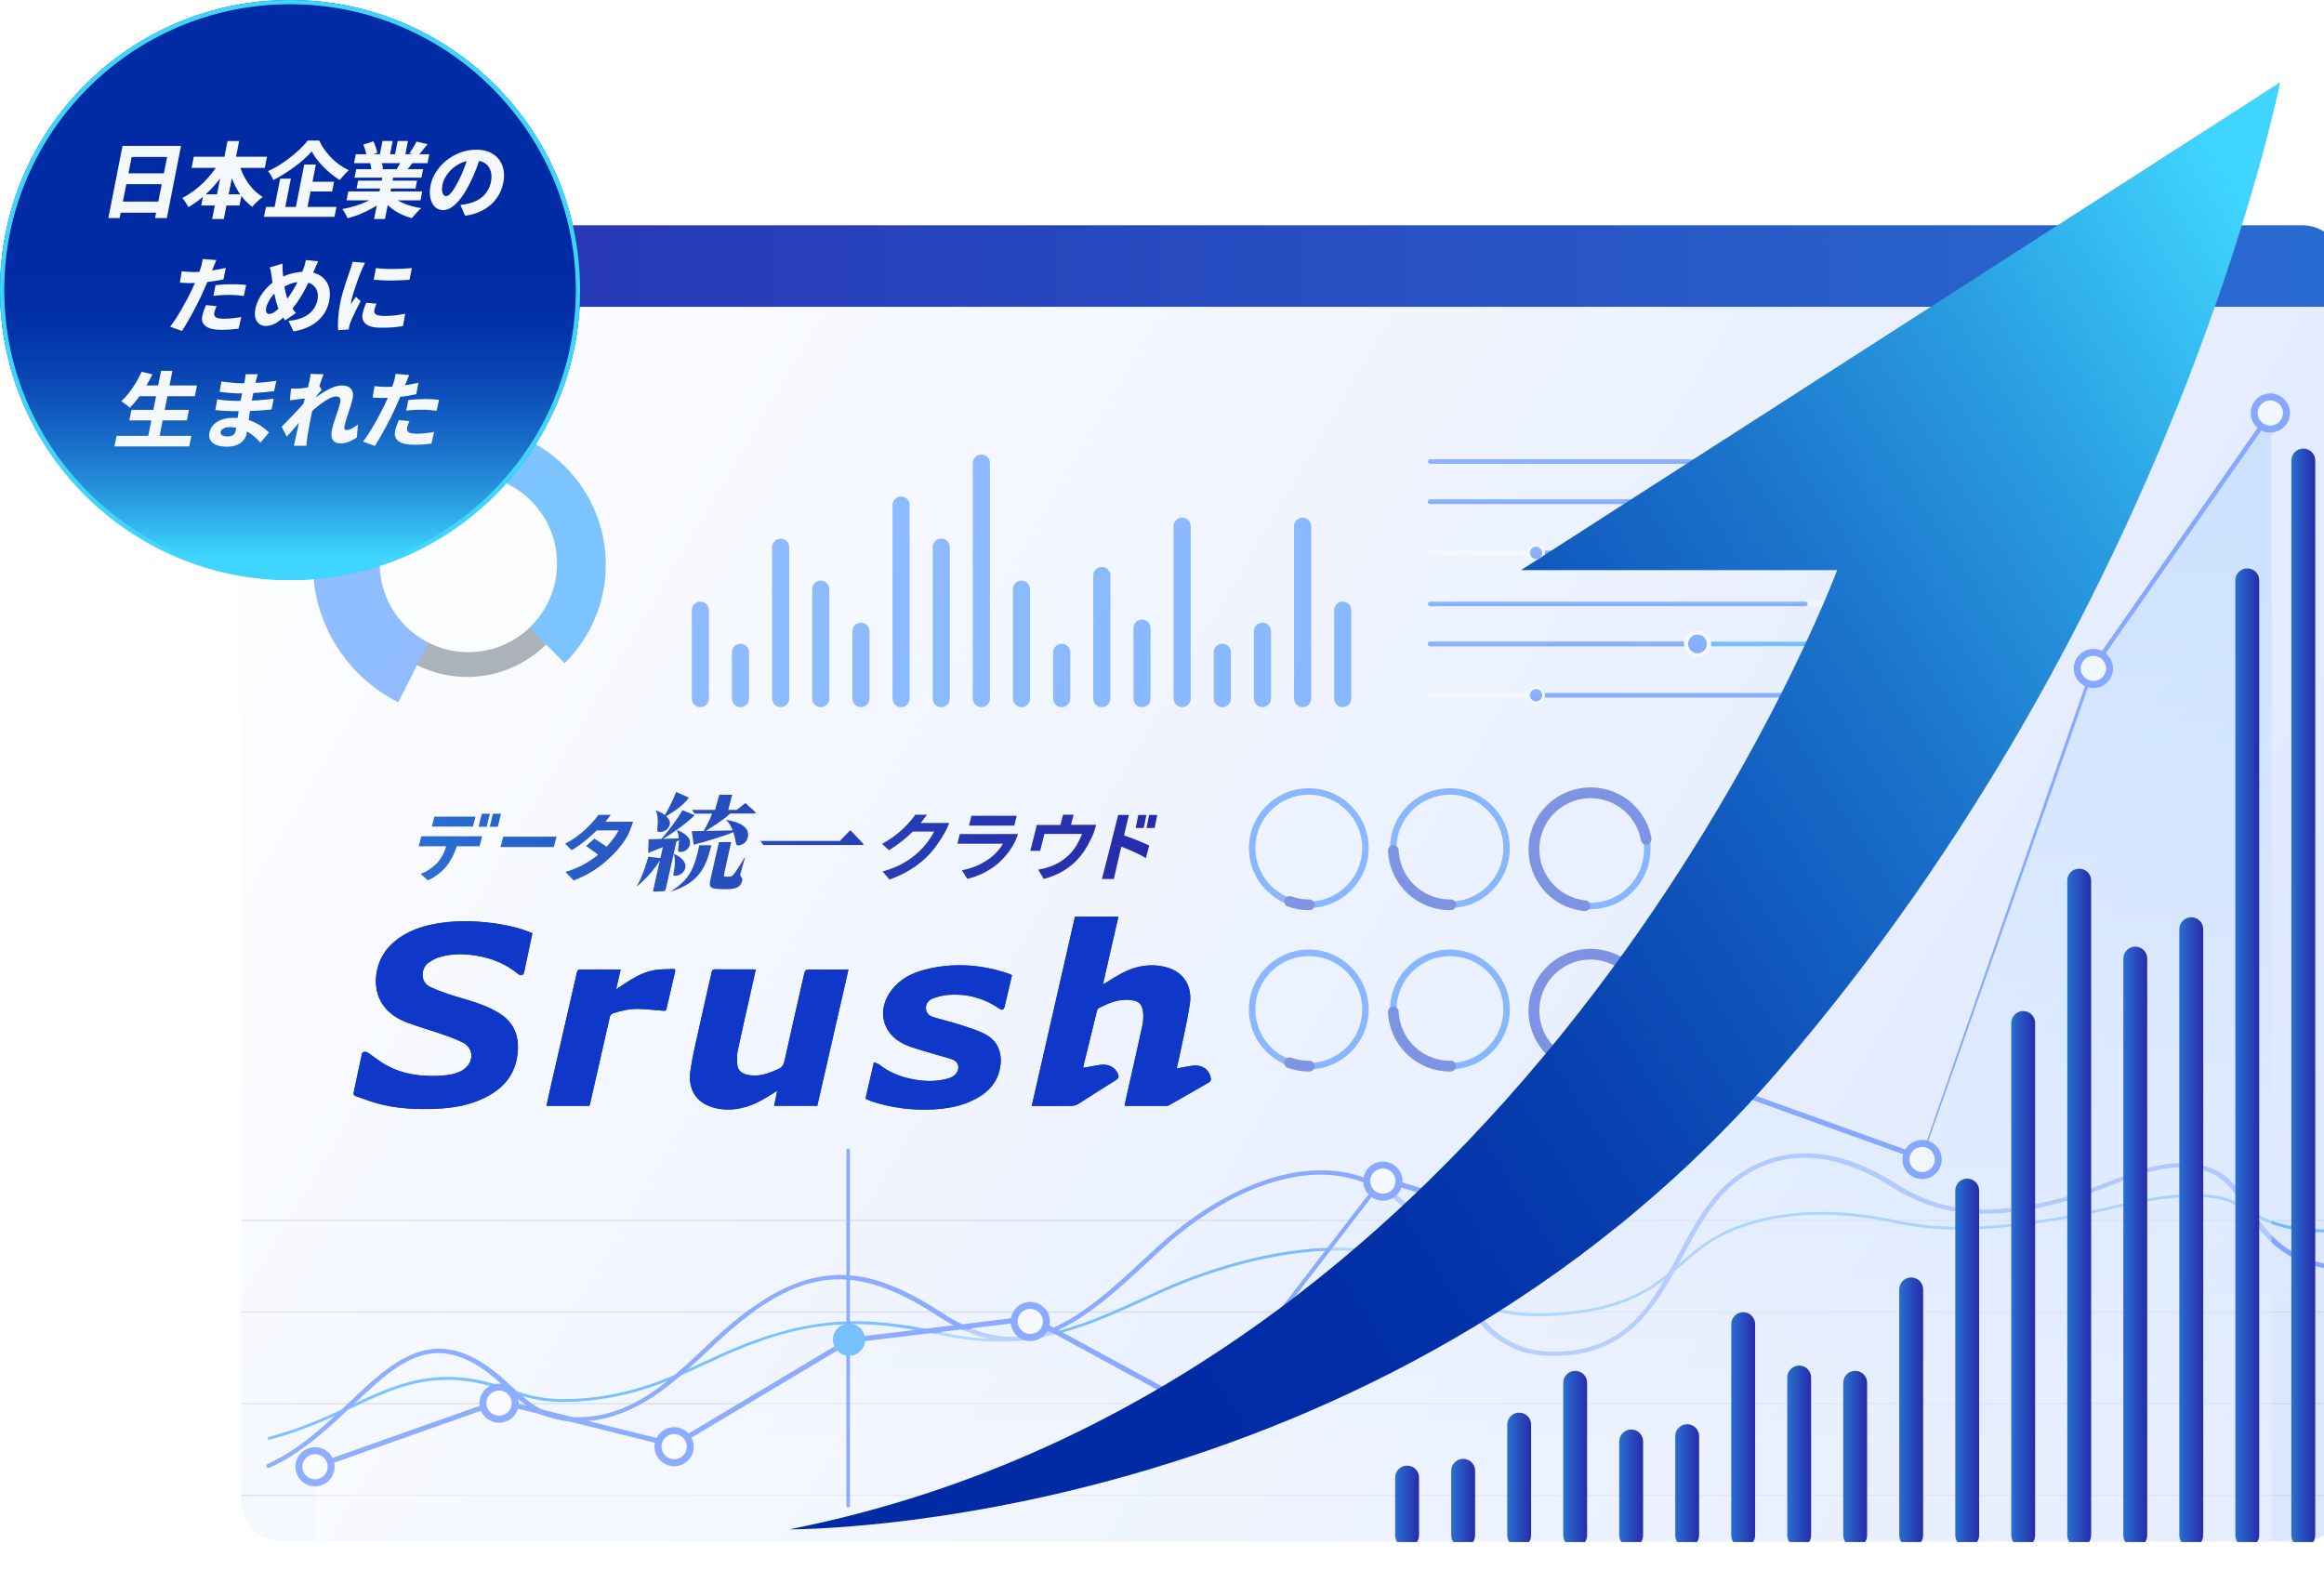 <?xml version="1.0" encoding="UTF-8"?><svg id="_レイヤー_2" xmlns="http://www.w3.org/2000/svg" xmlns:xlink="http://www.w3.org/1999/xlink" viewBox="0 0 317.46 214.43"><defs><style>.cls-1{fill:url(#_新規グラデーションスウォッチ_38-9);}.cls-1,.cls-2,.cls-3,.cls-4,.cls-5,.cls-6,.cls-7,.cls-8,.cls-9,.cls-10,.cls-11,.cls-12,.cls-13,.cls-14,.cls-15,.cls-16,.cls-17,.cls-18,.cls-19,.cls-20,.cls-21,.cls-22,.cls-23,.cls-24,.cls-25,.cls-26,.cls-27,.cls-28,.cls-29,.cls-30,.cls-31,.cls-32,.cls-33,.cls-34,.cls-35,.cls-36,.cls-37,.cls-38,.cls-39,.cls-40,.cls-41,.cls-42,.cls-43,.cls-44,.cls-45{stroke-width:0px;}.cls-2{fill:url(#_新規グラデーションスウォッチ_38-6);}.cls-3{fill:url(#_新規グラデーションスウォッチ_38-5);}.cls-4{fill:url(#_新規グラデーションスウォッチ_38-2);}.cls-5{fill:url(#_新規グラデーションスウォッチ_38-8);}.cls-6{fill:url(#_新規グラデーションスウォッチ_38-7);}.cls-7{fill:url(#_新規グラデーションスウォッチ_38-3);}.cls-8{fill:url(#_新規グラデーションスウォッチ_38-4);}.cls-9{fill:url(#linear-gradient-13);}.cls-9,.cls-46{opacity:.5;}.cls-10{fill:#5e6a75;}.cls-11{fill:#3ed5ff;}.cls-47{clip-path:url(#clippath);}.cls-12{fill:none;}.cls-13{fill:url(#_名称未設定グラデーション_14);}.cls-14{fill:url(#linear-gradient);}.cls-15{fill:#0f37c8;}.cls-16{fill:#2763ff;}.cls-17{fill:url(#linear-gradient-11);}.cls-18{fill:url(#linear-gradient-12);}.cls-19{fill:url(#linear-gradient-10);}.cls-20{fill:#c5ccd5;}.cls-21{fill:url(#_名称未設定グラデーション_2-2);}.cls-48{filter:url(#drop-shadow-1);}.cls-22{fill:#f5f8fa;}.cls-23{fill:#008dff;}.cls-24{fill:url(#_新規グラデーションスウォッチ_38-12);}.cls-25{fill:url(#_新規グラデーションスウォッチ_38-16);}.cls-26{fill:url(#_新規グラデーションスウォッチ_38-17);}.cls-27{fill:url(#_新規グラデーションスウォッチ_38-14);}.cls-28{fill:url(#_新規グラデーションスウォッチ_38-13);}.cls-29{fill:url(#_新規グラデーションスウォッチ_38-10);}.cls-30{fill:url(#_新規グラデーションスウォッチ_38-15);}.cls-31{fill:url(#_新規グラデーションスウォッチ_38-11);}.cls-32{fill:url(#_名称未設定グラデーション_5);}.cls-33{fill:url(#linear-gradient-4);}.cls-34{fill:url(#linear-gradient-2);}.cls-35{fill:url(#linear-gradient-3);}.cls-36{fill:url(#linear-gradient-8);}.cls-37{fill:url(#linear-gradient-9);}.cls-38{fill:url(#linear-gradient-7);}.cls-39{fill:url(#linear-gradient-5);}.cls-40{fill:url(#linear-gradient-6);}.cls-41{fill:url(#_新規グラデーションスウォッチ_36);}.cls-42{fill:url(#_新規グラデーションスウォッチ_38);}.cls-43{fill:#267dff;}.cls-44{fill:#fff;}.cls-45{fill:url(#_名称未設定グラデーション_2);filter:url(#drop-shadow-2);}</style><filter id="drop-shadow-1" filterUnits="userSpaceOnUse"><feOffset dx="4.96" dy="4.96"/><feGaussianBlur result="blur" stdDeviation="2.48"/><feFlood flood-color="#00179e" flood-opacity=".6"/><feComposite in2="blur" operator="in"/><feComposite in="SourceGraphic"/></filter><linearGradient id="_名称未設定グラデーション_5" x1="23.96" y1="33.11" x2="452.64" y2="285.75" gradientUnits="userSpaceOnUse"><stop offset="0" stop-color="#fff"/><stop offset="1" stop-color="#cadaff"/></linearGradient><linearGradient id="linear-gradient" x1="216.03" y1="57.78" x2="216.03" y2="58.42" gradientUnits="userSpaceOnUse"><stop offset="0" stop-color="#267dff"/><stop offset="1" stop-color="#2763ff"/></linearGradient><linearGradient id="linear-gradient-2" x1="208.55" y1="63.26" x2="208.55" y2="63.89" xlink:href="#linear-gradient"/><linearGradient id="linear-gradient-3" x1="226.92" y1="62.41" x2="226.92" y2="64.9" xlink:href="#linear-gradient"/><linearGradient id="linear-gradient-4" x1="223.56" y1="70.26" x2="223.56" y2="70.89" xlink:href="#linear-gradient"/><linearGradient id="linear-gradient-5" x1="204.87" y1="69.81" x2="204.87" y2="71.44" xlink:href="#linear-gradient"/><linearGradient id="linear-gradient-6" x1="242.05" y1="69.81" x2="242.05" y2="71.44" xlink:href="#linear-gradient"/><linearGradient id="linear-gradient-7" y1="77.23" y2="77.86" xlink:href="#linear-gradient"/><linearGradient id="linear-gradient-8" x1="208.55" y1="82.7" x2="208.55" y2="83.33" xlink:href="#linear-gradient"/><linearGradient id="linear-gradient-9" x1="226.92" y1="81.85" x2="226.92" y2="84.34" xlink:href="#linear-gradient"/><linearGradient id="linear-gradient-10" x1="223.56" y1="89.71" x2="223.56" y2="90.34" xlink:href="#linear-gradient"/><linearGradient id="linear-gradient-11" x1="204.87" y1="89.26" x2="204.87" y2="90.89" xlink:href="#linear-gradient"/><linearGradient id="linear-gradient-12" x1="242.05" y1="89.26" x2="242.05" y2="90.89" xlink:href="#linear-gradient"/><linearGradient id="linear-gradient-13" x1="171.68" y1="55.98" x2="171.68" y2="193.22" gradientUnits="userSpaceOnUse"><stop offset="0" stop-color="#82c1ff"/><stop offset=".41" stop-color="#b3d9ff"/><stop offset="1" stop-color="#fff"/></linearGradient><clipPath id="clippath"><rect class="cls-12" x="139.4" y="28.85" width="175.68" height="176.85"/></clipPath><linearGradient id="_新規グラデーションスウォッチ_38" x1="185.63" y1="200.84" x2="188.88" y2="200.84" gradientUnits="userSpaceOnUse"><stop offset="0" stop-color="#296fd0"/><stop offset="1" stop-color="#262caa"/></linearGradient><linearGradient id="_新規グラデーションスウォッチ_38-2" x1="193.28" y1="200.37" x2="196.53" y2="200.37" xlink:href="#_新規グラデーションスウォッチ_38"/><linearGradient id="_新規グラデーションスウォッチ_38-3" x1="200.93" y1="197.22" x2="204.19" y2="197.22" xlink:href="#_新規グラデーションスウォッチ_38"/><linearGradient id="_新規グラデーションスウォッチ_38-4" x1="208.58" y1="194.37" x2="211.84" y2="194.37" xlink:href="#_新規グラデーションスウォッチ_38"/><linearGradient id="_新規グラデーションスウォッチ_38-5" x1="216.23" y1="198.37" x2="219.49" y2="198.37" xlink:href="#_新規グラデーションスウォッチ_38"/><linearGradient id="_新規グラデーションスウォッチ_38-6" x1="223.88" y1="198.01" x2="227.14" y2="198.01" xlink:href="#_新規グラデーションスウォッチ_38"/><linearGradient id="_新規グラデーションスウォッチ_38-7" x1="231.53" y1="190.36" x2="234.79" y2="190.36" xlink:href="#_新規グラデーションスウォッチ_38"/><linearGradient id="_新規グラデーションスウォッチ_38-8" x1="239.18" y1="194.01" x2="242.44" y2="194.01" xlink:href="#_新規グラデーションスウォッチ_38"/><linearGradient id="_新規グラデーションスウォッチ_38-9" x1="246.83" y1="194.37" x2="250.09" y2="194.37" xlink:href="#_新規グラデーションスウォッチ_38"/><linearGradient id="_新規グラデーションスウォッチ_38-10" x1="254.48" y1="187.99" x2="257.74" y2="187.99" xlink:href="#_新規グラデーションスウォッチ_38"/><linearGradient id="_新規グラデーションスウォッチ_38-11" x1="262.13" y1="181.24" x2="265.39" y2="181.24" xlink:href="#_新規グラデーションスウォッチ_38"/><linearGradient id="_新規グラデーションスウォッチ_38-12" x1="269.78" y1="169.79" x2="273.04" y2="169.79" xlink:href="#_新規グラデーションスウォッチ_38"/><linearGradient id="_新規グラデーションスウォッチ_38-13" x1="277.44" y1="160.07" x2="280.69" y2="160.07" xlink:href="#_新規グラデーションスウォッチ_38"/><linearGradient id="_新規グラデーションスウォッチ_38-14" x1="285.09" y1="165.39" x2="288.34" y2="165.39" xlink:href="#_新規グラデーションスウォッチ_38"/><linearGradient id="_新規グラデーションスウォッチ_38-15" x1="292.74" y1="163.39" x2="296" y2="163.39" xlink:href="#_新規グラデーションスウォッチ_38"/><linearGradient id="_新規グラデーションスウォッチ_38-16" x1="300.39" y1="139.55" x2="303.65" y2="139.55" xlink:href="#_新規グラデーションスウォッチ_38"/><linearGradient id="_新規グラデーションスウォッチ_38-17" x1="308.04" y1="131.37" x2="311.3" y2="131.37" xlink:href="#_新規グラデーションスウォッチ_38"/><linearGradient id="_名称未設定グラデーション_14" x1="52.24" y1="110.04" x2="153.12" y2="110.04" gradientUnits="userSpaceOnUse"><stop offset="0" stop-color="#296fd1"/><stop offset=".37" stop-color="#2750bf"/><stop offset=".77" stop-color="#2635b0"/><stop offset="1" stop-color="#262cab"/></linearGradient><linearGradient id="_新規グラデーションスウォッチ_36" x1="333.12" y1="31.38" x2="12.17" y2="31.38" gradientUnits="userSpaceOnUse"><stop offset="0" stop-color="#296fd4"/><stop offset="1" stop-color="#262cae"/></linearGradient><linearGradient id="_名称未設定グラデーション_2" x1="378.88" y1="12.32" x2="69.9" y2="210.46" gradientUnits="userSpaceOnUse"><stop offset=".19" stop-color="#3fd5ff"/><stop offset=".2" stop-color="#3dd0fc"/><stop offset=".3" stop-color="#2a9ee1"/><stop offset=".4" stop-color="#1b74cc"/><stop offset=".5" stop-color="#0f54bb"/><stop offset=".59" stop-color="#063dae"/><stop offset=".68" stop-color="#012fa7"/><stop offset=".76" stop-color="#002ba5"/></linearGradient><filter id="drop-shadow-2" filterUnits="userSpaceOnUse"><feOffset dx="3.31" dy="3.31"/><feGaussianBlur result="blur-2" stdDeviation="1.66"/><feFlood flood-color="#1729be" flood-opacity=".75"/><feComposite in2="blur-2" operator="in"/><feComposite in="SourceGraphic"/></filter><linearGradient id="_名称未設定グラデーション_2-2" x1="39.62" y1="88.93" x2="39.62" y2="21.07" xlink:href="#_名称未設定グラデーション_2"/></defs><g id="design"><g class="cls-48"><path class="cls-32" d="M28.01,36.95h287.08v163.1c0,3.07-2.49,5.57-5.57,5.57H33.57c-3.07,0-5.57-2.49-5.57-5.57V36.95h0Z"/><g class="cls-46"><path class="cls-43" d="M90.71,91.64c-.64,0-1.17-.52-1.17-1.17v-12.07c0-.64.52-1.17,1.17-1.17s1.17.52,1.17,1.17v12.07c0,.64-.52,1.17-1.17,1.17Z"/><path class="cls-43" d="M96.19,91.64c-.64,0-1.17-.52-1.17-1.17v-6.32c0-.64.52-1.17,1.17-1.17s1.17.52,1.17,1.17v6.32c0,.64-.52,1.17-1.17,1.17Z"/><path class="cls-43" d="M101.68,91.64c-.64,0-1.17-.52-1.17-1.17v-20.68c0-.64.52-1.17,1.17-1.17s1.17.52,1.17,1.17v20.68c0,.64-.52,1.17-1.17,1.17Z"/><path class="cls-43" d="M107.16,91.64c-.64,0-1.17-.52-1.17-1.17v-14.94c0-.64.52-1.17,1.17-1.17s1.17.52,1.17,1.17v14.94c0,.64-.52,1.17-1.17,1.17Z"/><path class="cls-43" d="M112.65,91.64c-.64,0-1.17-.52-1.17-1.17v-9.2c0-.64.52-1.17,1.17-1.17s1.17.52,1.17,1.17v9.2c0,.64-.52,1.17-1.17,1.17Z"/><path class="cls-43" d="M118.13,91.64c-.64,0-1.17-.52-1.17-1.17v-26.43c0-.64.52-1.17,1.17-1.17s1.17.52,1.17,1.17v26.43c0,.64-.52,1.17-1.17,1.17Z"/><path class="cls-43" d="M123.62,91.64c-.64,0-1.17-.52-1.17-1.17v-20.68c0-.64.52-1.17,1.17-1.17s1.17.52,1.17,1.17v20.68c0,.64-.52,1.17-1.17,1.17Z"/><path class="cls-43" d="M129.1,91.64c-.64,0-1.17-.52-1.17-1.17v-32.17c0-.64.52-1.17,1.17-1.17s1.17.52,1.17,1.17v32.17c0,.64-.52,1.17-1.17,1.17Z"/><path class="cls-43" d="M134.58,91.64c-.64,0-1.17-.52-1.17-1.17v-14.94c0-.64.52-1.17,1.17-1.17s1.17.52,1.17,1.17v14.94c0,.64-.52,1.17-1.17,1.17Z"/><path class="cls-43" d="M140.07,91.64c-.64,0-1.17-.52-1.17-1.17v-6.32c0-.64.52-1.17,1.17-1.17s1.17.52,1.17,1.17v6.32c0,.64-.52,1.17-1.17,1.17Z"/><path class="cls-43" d="M145.55,91.64c-.64,0-1.17-.52-1.17-1.17v-16.81c0-.64.52-1.17,1.17-1.17s1.17.52,1.17,1.17v16.81c0,.64-.52,1.17-1.17,1.17Z"/><path class="cls-43" d="M151.04,91.64c-.64,0-1.17-.52-1.17-1.17v-9.62c0-.64.52-1.17,1.17-1.17s1.17.52,1.17,1.17v9.62c0,.64-.52,1.17-1.17,1.17Z"/><path class="cls-43" d="M156.52,91.64c-.64,0-1.17-.52-1.17-1.17v-23.55c0-.64.52-1.17,1.17-1.17s1.17.52,1.17,1.17v23.55c0,.64-.52,1.17-1.17,1.17Z"/><path class="cls-43" d="M162.01,91.64c-.64,0-1.17-.52-1.17-1.17v-6.32c0-.64.52-1.17,1.17-1.17s1.17.52,1.17,1.17v6.32c0,.64-.52,1.17-1.17,1.17Z"/><path class="cls-43" d="M167.49,91.64c-.64,0-1.17-.52-1.17-1.17v-9.2c0-.64.52-1.17,1.17-1.17s1.17.52,1.17,1.17v9.2c0,.64-.52,1.17-1.17,1.17Z"/><path class="cls-43" d="M172.98,91.64c-.64,0-1.17-.52-1.17-1.17v-23.55c0-.64.52-1.17,1.17-1.17s1.17.52,1.17,1.17v23.55c0,.64-.52,1.17-1.17,1.17Z"/><path class="cls-43" d="M178.46,91.64c-.64,0-1.17-.52-1.17-1.17v-12.07c0-.64.52-1.17,1.17-1.17s1.17.52,1.17,1.17v12.07c0,.64-.52,1.17-1.17,1.17Z"/><rect class="cls-20" x="28.01" y="161.66" width="287.08" height=".19"/><rect class="cls-20" x="28.01" y="174.18" width="287.08" height=".19"/><rect class="cls-20" x="28.01" y="186.7" width="287.08" height=".19"/><rect class="cls-20" x="28.01" y="199.22" width="287.08" height=".19"/><path class="cls-23" d="M209.31,174.63c-.55.06-1.13.11-1.72.15-8.6.58-11.98-1.95-15.24-4.4-1.76-1.32-3.41-2.56-5.83-3.31-10.07-3.12-23.66.35-33.02,4.63-.42.19-.84.39-1.26.58-9.09,4.18-16.94,7.79-28.84,5.11-11.53-2.59-19.05-1.84-29.82,3.01-.71.32-1.4.64-2.14.99-4.53,2.11-9.66,4.49-16.81,5.06-5.12.41-7.55-.42-10.12-1.29-.99-.34-2-.68-3.21-.97-7.53-1.82-12.48.5-18.21,3.19-3.19,1.49-6.8,3.19-11.23,4.33-.13.03-.26-.02-.28-.13-.03-.1.06-.21.19-.25,4.38-1.13,7.81-2.73,11.12-4.29,5.84-2.74,10.88-5.1,18.6-3.23,1.23.3,2.26.65,3.25.99,2.52.86,4.9,1.67,9.9,1.27,7.04-.56,12.12-2.92,16.6-5.01.74-.34,1.44-.67,2.15-.99,5.71-2.57,10.57-3.96,15.32-4.39,4.44-.4,9.02.02,14.88,1.33,11.71,2.64,19.1-.76,28.46-5.07.42-.19.84-.39,1.26-.58,9.46-4.33,23.21-7.83,33.43-4.67,2.49.77,4.26,2.1,5.96,3.37,3.2,2.4,6.51,4.88,14.91,4.32,9.84-.66,13.44-3.78,16.92-6.8,2.06-1.78,4.19-3.63,7.55-4.93,7.76-3,16.16-2.16,21.84-.93,6.37,1.38,13.11,1.22,23.25-.57,1.88-.33,3.8-.77,5.67-1.19,4.74-1.08,9.64-2.19,14.29-1.67,2.42.27,3.75,1.08,5.16,1.94,2.01,1.22,4.29,2.61,10.41,2.78.13,0,.22.09.2.2-.02.11-.15.19-.28.19-6.27-.17-8.6-1.6-10.66-2.85-1.43-.87-2.66-1.62-4.97-1.88-4.55-.51-9.4.59-14.09,1.66-1.87.42-3.8.86-5.7,1.2-10.1,1.78-17.12,1.95-23.48.56-5.6-1.22-13.88-2.05-21.5.9-3.27,1.26-5.26,2.99-7.38,4.83-3.34,2.9-6.8,5.89-15.55,6.8Z"/><path class="cls-16" d="M209.32,180.17c-.57.06-1.16.09-1.77.11-8.72.17-12.1-6.16-15.38-12.27-1.76-3.29-3.42-6.39-5.84-8.45-3.51-2.99-7.68-4.34-12.37-4-6.4.47-13.8,4.18-20.32,10.2-.42.39-.84.78-1.26,1.17-5.97,5.54-11.42,10.58-17.82,11.24-3.43.36-7.13-.55-11.34-3.31-11.41-7.48-18.85-6.76-29.51,2.88-.71.64-1.4,1.29-2.14,1.99-4.36,4.1-9.28,8.72-16.06,9.42-.31.03-.62.06-.93.07-5.22.25-7.67-2.01-10.27-4.4-.98-.91-2-1.84-3.2-2.68-2.51-1.74-4.84-2.46-7.1-2.2-3.79.44-7.04,3.51-10.79,7.07-3.2,3.03-6.82,6.46-11.3,8.51-.18.08-.4.04-.48-.1s0-.32.19-.4c4.34-1.99,7.76-5.23,11.06-8.36,3.71-3.52,7.21-6.84,11.31-7.31,2.47-.29,4.96.47,7.62,2.32,1.23.86,2.26,1.81,3.26,2.73,2.6,2.4,4.85,4.48,9.75,4.24,6.92-.34,11.75-4.87,16.42-9.26.74-.7,1.44-1.35,2.15-2,5.75-5.2,10.68-7.78,15.49-8.13,4.5-.32,9.13,1.26,15.02,5.13,11.54,7.57,18.87.78,28.14-7.81.42-.39.84-.78,1.26-1.17,6.66-6.15,14.27-9.95,20.86-10.43,4.91-.36,9.25,1.04,12.9,4.15,2.49,2.12,4.18,5.27,5.96,8.6,3.19,5.96,6.49,12.13,14.78,11.97,9.68-.19,13.1-6.58,16.73-13.36,2.06-3.84,4.19-7.82,7.57-10.38,4.36-3.3,11.74-5.85,22.14.8,6.31,4.03,12.99,4.56,23.05,1.83,1.86-.51,3.78-1.25,5.63-1.97,4.8-1.87,9.75-3.79,14.5-1.93,2.46.97,3.79,3.03,5.2,5.21,2,3.1,4.28,6.61,10.34,7.82.19.04.28.2.21.35-.07.16-.28.26-.47.22-6.33-1.27-8.67-4.88-10.73-8.07-1.36-2.11-2.65-4.1-4.93-4.99-4.45-1.75-9.03.03-13.88,1.92-1.88.73-3.82,1.48-5.73,2-10.18,2.76-17.27,2.19-23.69-1.9-5.53-3.53-13.7-6.55-21.2-.87-3.25,2.46-5.34,6.37-7.36,10.15-3.36,6.27-6.82,12.75-15.69,13.67Z"/><circle class="cls-10" cx="58.86" cy="72.18" r="15.34" transform="translate(-24.92 112.88) rotate(-76.72)"/><path class="cls-23" d="M77.79,72.18c0,5.27-2.15,10.03-5.62,13.46l-13.32-13.46v-18.93c10.46,0,18.94,8.48,18.94,18.93Z"/><path class="cls-43" d="M59.02,50.77v21.25l-9.58,18.97c-6.92-3.5-11.67-10.68-11.67-18.97,0-11.74,9.51-21.25,21.25-21.25Z"/><circle class="cls-44" cx="59.02" cy="72.02" r="12.11"/><path class="cls-44" d="M266.86,58.4h-76.45c-.17,0-.31-.14-.31-.31h0c0-.17.14-.31.31-.31h76.45c.17,0,.31.14.31.31h0c0,.17-.14.31-.31.31Z"/><path class="cls-14" d="M241.66,58.4h-51.26c-.17,0-.31-.14-.31-.31h0c0-.17.14-.31.31-.31h51.26c.17,0,.31.14.31.31h0c0,.17-.14.31-.31.31Z"/><path class="cls-23" d="M266.86,63.88h-76.45c-.17,0-.31-.14-.31-.31h0c0-.17.14-.31.31-.31h76.45c.17,0,.31.14.31.31h0c0,.17-.14.31-.31.31Z"/><path class="cls-34" d="M226.7,63.88h-36.3c-.17,0-.31-.14-.31-.31h0c0-.17.14-.31.31-.31h36.3c.17,0,.31.14.31.31h0c0,.17-.14.31-.31.31Z"/><path class="cls-44" d="M226.92,65.42h0c1.03,0,1.86-.83,1.86-1.86h0c0-1.03-.83-1.86-1.86-1.86h0c-1.03,0-1.86.83-1.86,1.86h0c0,1.03.83,1.86,1.86,1.86Z"/><path class="cls-35" d="M226.92,64.84h0c.7,0,1.28-.57,1.28-1.28h0c0-.7-.57-1.28-1.28-1.28h0c-.7,0-1.28.57-1.28,1.28h0c0,.7.57,1.28,1.28,1.28Z"/><path class="cls-44" d="M266.86,70.88h-76.45c-.17,0-.31-.14-.31-.31h0c0-.17.14-.31.31-.31h76.45c.17,0,.31.14.31.31h0c0,.17-.14.31-.31.31Z"/><rect class="cls-33" x="204.91" y="70.25" width="37.31" height=".63"/><path class="cls-44" d="M204.87,71.79h0c.67,0,1.22-.55,1.22-1.22h0c0-.67-.55-1.22-1.22-1.22h0c-.67,0-1.22.55-1.22,1.22h0c0,.67.55,1.22,1.22,1.22Z"/><path class="cls-39" d="M204.87,71.4h0c.46,0,.84-.37.84-.84h0c0-.46-.37-.84-.84-.84h0c-.46,0-.84.37-.84.84h0c0,.46.37.84.84.84Z"/><path class="cls-44" d="M242.05,71.79h0c.67,0,1.22-.55,1.22-1.22h0c0-.67-.55-1.22-1.22-1.22h0c-.67,0-1.22.55-1.22,1.22h0c0,.67.55,1.22,1.22,1.22Z"/><path class="cls-40" d="M242.05,71.4h0c.46,0,.84-.37.84-.84h0c0-.46-.37-.84-.84-.84h0c-.46,0-.84.37-.84.84h0c0,.46.37.84.84.84Z"/><path class="cls-44" d="M266.86,77.85h-76.45c-.17,0-.31-.14-.31-.31h0c0-.17.14-.31.31-.31h76.45c.17,0,.31.14.31.31h0c0,.17-.14.31-.31.31Z"/><path class="cls-38" d="M241.66,77.85h-51.26c-.17,0-.31-.14-.31-.31h0c0-.17.14-.31.31-.31h51.26c.17,0,.31.14.31.31h0c0,.17-.14.31-.31.31Z"/><path class="cls-23" d="M266.86,83.32h-76.45c-.17,0-.31-.14-.31-.31h0c0-.17.14-.31.31-.31h76.45c.17,0,.31.14.31.31h0c0,.17-.14.31-.31.31Z"/><path class="cls-36" d="M226.7,83.32h-36.3c-.17,0-.31-.14-.31-.31h0c0-.17.14-.31.31-.31h36.3c.17,0,.31.14.31.31h0c0,.17-.14.31-.31.31Z"/><path class="cls-44" d="M226.92,84.87h0c1.03,0,1.86-.83,1.86-1.86h0c0-1.03-.83-1.86-1.86-1.86h0c-1.03,0-1.86.83-1.86,1.86h0c0,1.03.83,1.86,1.86,1.86Z"/><path class="cls-37" d="M226.92,84.28h0c.7,0,1.28-.57,1.28-1.28h0c0-.7-.57-1.28-1.28-1.28h0c-.7,0-1.28.57-1.28,1.28h0c0,.7.57,1.28,1.28,1.28Z"/><path class="cls-44" d="M266.86,90.33h-76.45c-.17,0-.31-.14-.31-.31h0c0-.17.14-.31.31-.31h76.45c.17,0,.31.14.31.31h0c0,.17-.14.31-.31.31Z"/><rect class="cls-19" x="204.91" y="89.7" width="37.31" height=".63"/><path class="cls-44" d="M204.87,91.23h0c.67,0,1.22-.55,1.22-1.22h0c0-.67-.55-1.22-1.22-1.22h0c-.67,0-1.22.55-1.22,1.22h0c0,.67.55,1.22,1.22,1.22Z"/><path class="cls-17" d="M204.87,90.85h0c.46,0,.84-.37.84-.84h0c0-.46-.37-.84-.84-.84h0c-.46,0-.84.37-.84.84h0c0,.46.37.84.84.84Z"/><path class="cls-44" d="M242.05,91.23h0c.67,0,1.22-.55,1.22-1.22h0c0-.67-.55-1.22-1.22-1.22h0c-.67,0-1.22.55-1.22,1.22h0c0,.67.55,1.22,1.22,1.22Z"/><path class="cls-18" d="M242.05,90.85h0c.46,0,.84-.37.84-.84h0c0-.46-.37-.84-.84-.84h0c-.46,0-.84.37-.84.84h0c0,.46.37.84.84.84Z"/><g id="circle_progress"><path class="cls-43" d="M212.32,124.93c4.51,0,8.18,3.67,8.18,8.18s-3.67,8.18-8.18,8.18-8.18-3.67-8.18-8.18,3.67-8.18,8.18-8.18ZM212.32,140.41c4.03,0,7.3-3.28,7.3-7.3s-3.28-7.3-7.3-7.3-7.3,3.28-7.3,7.3,3.28,7.3,7.3,7.3Z"/><path class="cls-15" d="M209.62,141.15c.6.2,1.23.34,1.85.4.43.04.8-.29.8-.72v-.02c0-.38-.29-.68-.66-.72-.51-.05-1.02-.16-1.52-.33-3.66-1.23-5.64-5.21-4.41-8.87.82-2.45,2.87-4.14,5.24-4.63,2.37-.47,4.92.3,6.63,2.23.87.98,1.41,2.14,1.63,3.35.06.32.31.58.63.62.49.06.91-.37.82-.86-.27-1.47-.92-2.88-1.98-4.08-1.72-1.95-4.14-2.92-6.55-2.86-.04,0-.08,0-.12,0-.46.02-.91.08-1.35.17-.44.09-.88.21-1.31.37-.04.01-.07.03-.11.05-2.25.89-4.1,2.72-4.93,5.18-1.49,4.43.91,9.25,5.34,10.74Z"/></g><g id="circle_progress-2"><path class="cls-43" d="M193.1,124.76c4.51,0,8.18,3.67,8.18,8.18s-3.67,8.18-8.18,8.18-8.18-3.67-8.18-8.18,3.67-8.18,8.18-8.18ZM193.1,140.25c4.03,0,7.3-3.28,7.3-7.3s-3.28-7.3-7.3-7.3-7.3,3.28-7.3,7.3,3.28,7.3,7.3,7.3Z"/><path class="cls-15" d="M193.19,139.95c-1.26.02-2.5-.31-3.59-.94-2.15-1.24-3.39-3.45-3.5-5.76-.02-.39-.34-.71-.73-.71h0c-.42,0-.75.34-.73.76.12,2.8,1.63,5.48,4.23,6.98,1.32.76,2.82,1.16,4.34,1.14.41,0,.73-.34.73-.75,0-.41-.34-.73-.75-.73Z"/></g><g id="circle_progress-3"><path class="cls-43" d="M173.82,124.76c4.51,0,8.18,3.67,8.18,8.18s-3.67,8.18-8.18,8.18-8.18-3.67-8.18-8.18,3.67-8.18,8.18-8.18ZM173.82,140.25c4.03,0,7.3-3.28,7.3-7.3s-3.28-7.3-7.3-7.3-7.3,3.28-7.3,7.3,3.28,7.3,7.3,7.3Z"/><path class="cls-15" d="M170.6,139.82c-.27.4-.1.94.35,1.1.95.34,1.95.51,2.96.5.4,0,.73-.34.72-.74,0-.41-.34-.73-.74-.73-.83.01-1.66-.13-2.44-.41-.32-.11-.67,0-.86.28h0Z"/></g><g id="circle_progress-4"><path class="cls-43" d="M212.32,102.88c4.51,0,8.18,3.67,8.18,8.18s-3.67,8.18-8.18,8.18-8.18-3.67-8.18-8.18,3.67-8.18,8.18-8.18ZM212.32,118.37c4.03,0,7.3-3.28,7.3-7.3s-3.28-7.3-7.3-7.3-7.3,3.28-7.3,7.3,3.28,7.3,7.3,7.3Z"/><path class="cls-15" d="M209.62,119.1c.6.2,1.23.34,1.85.4.43.04.8-.29.8-.72v-.02c0-.38-.29-.68-.66-.72-.51-.05-1.02-.16-1.52-.33-3.66-1.23-5.64-5.21-4.41-8.87.82-2.45,2.87-4.14,5.24-4.63,2.37-.47,4.92.3,6.63,2.23.87.98,1.41,2.14,1.63,3.35.06.32.31.58.63.62.49.06.91-.37.82-.86-.27-1.47-.92-2.88-1.98-4.08-1.72-1.95-4.14-2.92-6.55-2.86-.04,0-.08,0-.12,0-.46.02-.91.08-1.35.17-.44.09-.88.21-1.31.37-.04.01-.07.03-.11.05-2.25.89-4.1,2.72-4.93,5.18-1.49,4.43.91,9.25,5.34,10.74Z"/></g><g id="circle_progress-5"><path class="cls-43" d="M193.1,102.72c4.51,0,8.18,3.67,8.18,8.18s-3.67,8.18-8.18,8.18-8.18-3.67-8.18-8.18,3.67-8.18,8.18-8.18ZM193.1,118.2c4.03,0,7.3-3.28,7.3-7.3s-3.28-7.3-7.3-7.3-7.3,3.28-7.3,7.3,3.28,7.3,7.3,7.3Z"/><path class="cls-15" d="M193.19,117.91c-1.26.02-2.5-.31-3.59-.94-2.15-1.24-3.39-3.45-3.5-5.76-.02-.39-.34-.71-.73-.71h0c-.42,0-.75.34-.73.76.12,2.8,1.63,5.48,4.23,6.98,1.32.76,2.82,1.16,4.34,1.14.41,0,.73-.34.73-.75,0-.41-.34-.73-.75-.73Z"/></g><g id="circle_progress-6"><path class="cls-43" d="M173.82,102.72c4.51,0,8.18,3.67,8.18,8.18s-3.67,8.18-8.18,8.18-8.18-3.67-8.18-8.18,3.67-8.18,8.18-8.18ZM173.82,118.2c4.03,0,7.3-3.28,7.3-7.3s-3.28-7.3-7.3-7.3-7.3,3.28-7.3,7.3,3.28,7.3,7.3,7.3Z"/><path class="cls-15" d="M170.6,117.78c-.27.4-.1.94.35,1.1.95.34,1.95.51,2.96.5.4,0,.73-.34.72-.74,0-.41-.34-.73-.74-.73-.83.01-1.66-.13-2.44-.41-.32-.11-.67,0-.86.28h0Z"/></g><path class="cls-16" d="M38.04,195.79c-.15,0-.28-.09-.33-.24-.07-.18.03-.39.22-.45l25.31-8.96.1.03,23.75,5.9,23.85-14.25,25.05-3.03.1.05,23.35,12.66,24.42-31.75,24.66,7.43,22.89-19.7,26.14,9.4,23.32-67.03,24.26-34.82c.16-.11.38-.06.49.1.11.16.06.38-.1.49l-24.37,34.89-23.65,67.11-.1-.04-25.88-9.31-22.87,19.69-24.66-7.43-24.5,31.81-23.65-12.83-24.67,2.98-23.97,14.32-.14-.04-23.78-5.91-25.11,8.88s-.08.02-.12.02Z"/><polygon class="cls-9" points="305.32 205.61 305.32 51.77 281.01 86.62 257.52 153.69 231.46 144.32 208.58 164.02 183.92 156.59 159.46 188.36 135.91 175.59 111.05 178.59 87.13 192.88 63.24 186.94 38.04 195.86 38.04 205.61 305.32 205.61"/><ellipse class="cls-44" cx="231.5" cy="144.21" rx="2.2" ry="2.2"/><path class="cls-16" d="M231.5,146.88c-1.48,0-2.68-1.2-2.68-2.67s1.2-2.67,2.68-2.67,2.68,1.2,2.68,2.67-1.2,2.67-2.68,2.67ZM231.5,142.49c-.95,0-1.73.77-1.73,1.72s.78,1.72,1.73,1.72,1.73-.77,1.73-1.72-.78-1.72-1.73-1.72Z"/><ellipse class="cls-44" cx="257.6" cy="153.44" rx="2.2" ry="2.2"/><path class="cls-16" d="M257.6,156.11c-1.48,0-2.68-1.2-2.68-2.67s1.2-2.67,2.68-2.67,2.68,1.2,2.68,2.67-1.2,2.67-2.68,2.67ZM257.6,151.72c-.95,0-1.73.77-1.73,1.72s.78,1.72,1.73,1.72,1.73-.77,1.73-1.72-.78-1.72-1.73-1.72Z"/><ellipse class="cls-44" cx="281" cy="86.36" rx="2.2" ry="2.2"/><path class="cls-16" d="M281,89.03c-1.48,0-2.68-1.2-2.68-2.67s1.2-2.67,2.68-2.67,2.68,1.2,2.68,2.67-1.2,2.67-2.68,2.67ZM281,84.63c-.95,0-1.73.77-1.73,1.72s.78,1.72,1.73,1.72,1.73-.77,1.73-1.72-.78-1.72-1.73-1.72Z"/><ellipse class="cls-44" cx="305.17" cy="51.46" rx="2.2" ry="2.2"/><path class="cls-16" d="M305.17,54.13c-1.48,0-2.68-1.2-2.68-2.67s1.2-2.67,2.68-2.67,2.68,1.2,2.68,2.67-1.2,2.67-2.68,2.67ZM305.17,49.74c-.95,0-1.73.77-1.73,1.72s.78,1.72,1.73,1.72,1.73-.77,1.73-1.72-.78-1.72-1.73-1.72Z"/><ellipse class="cls-44" cx="38.07" cy="195.41" rx="2.2" ry="2.2"/><path class="cls-16" d="M38.07,198.08c-1.48,0-2.68-1.2-2.68-2.67s1.2-2.67,2.68-2.67,2.68,1.2,2.68,2.67-1.2,2.67-2.68,2.67ZM38.07,193.69c-.95,0-1.73.77-1.73,1.72s.78,1.72,1.73,1.72,1.73-.77,1.73-1.72-.78-1.72-1.73-1.72Z"/><ellipse class="cls-44" cx="63.21" cy="186.73" rx="2.2" ry="2.2"/><path class="cls-16" d="M63.21,189.4c-1.48,0-2.68-1.2-2.68-2.67s1.2-2.67,2.68-2.67,2.68,1.2,2.68,2.67-1.2,2.67-2.68,2.67ZM63.21,185c-.95,0-1.73.77-1.73,1.72s.78,1.72,1.73,1.72,1.73-.77,1.73-1.72-.78-1.72-1.73-1.72Z"/><ellipse class="cls-44" cx="87.13" cy="192.67" rx="2.2" ry="2.2"/><path class="cls-16" d="M87.13,195.34c-1.48,0-2.68-1.2-2.68-2.67s1.2-2.67,2.68-2.67,2.68,1.2,2.68,2.67-1.2,2.67-2.68,2.67ZM87.13,190.94c-.95,0-1.73.77-1.73,1.72s.78,1.72,1.73,1.72,1.73-.77,1.73-1.72-.78-1.72-1.73-1.72Z"/><ellipse class="cls-44" cx="135.78" cy="175.57" rx="2.2" ry="2.2"/><path class="cls-16" d="M135.78,178.24c-1.48,0-2.68-1.2-2.68-2.67s1.2-2.67,2.68-2.67,2.68,1.2,2.68,2.67-1.2,2.67-2.68,2.67ZM135.78,173.84c-.95,0-1.73.77-1.73,1.72s.78,1.72,1.73,1.72,1.73-.77,1.73-1.72-.78-1.72-1.73-1.72Z"/><ellipse class="cls-44" cx="159.46" cy="188.1" rx="2.2" ry="2.2"/><path class="cls-16" d="M159.46,190.77c-1.48,0-2.68-1.2-2.68-2.67s1.2-2.67,2.68-2.67,2.68,1.2,2.68,2.67-1.2,2.67-2.68,2.67ZM159.46,186.38c-.95,0-1.73.77-1.73,1.72s.78,1.72,1.73,1.72,1.73-.77,1.73-1.72-.78-1.72-1.73-1.72Z"/><ellipse class="cls-44" cx="183.94" cy="156.39" rx="2.2" ry="2.2"/><path class="cls-16" d="M183.94,159.06c-1.48,0-2.68-1.2-2.68-2.67s1.2-2.67,2.68-2.67,2.68,1.2,2.68,2.67-1.2,2.67-2.68,2.67ZM183.94,154.67c-.95,0-1.73.77-1.73,1.72s.78,1.72,1.73,1.72,1.73-.77,1.73-1.72-.78-1.72-1.73-1.72Z"/><ellipse class="cls-44" cx="208.63" cy="163.79" rx="2.2" ry="2.2"/><path class="cls-16" d="M208.63,166.46c-1.48,0-2.68-1.2-2.68-2.67s1.2-2.67,2.68-2.67,2.68,1.2,2.68,2.67-1.2,2.67-2.68,2.67ZM208.63,162.06c-.95,0-1.73.77-1.73,1.72s.78,1.72,1.73,1.72,1.73-.77,1.73-1.72-.78-1.72-1.73-1.72Z"/><path class="cls-16" d="M110.9,200.96c-.13,0-.24-.11-.24-.24v-48.55c0-.13.11-.24.24-.24s.24.11.24.24v48.55c0,.13-.11.24-.24.24Z"/><ellipse class="cls-23" cx="111.02" cy="178.05" rx="2.2" ry="2.2"/></g><g class="cls-47"><path class="cls-42" d="M187.25,206.41c-.9,0-1.63-.73-1.63-1.63v-7.89c0-.9.73-1.63,1.63-1.63s1.63.73,1.63,1.63v7.89c0,.9-.73,1.63-1.63,1.63Z"/><path class="cls-4" d="M194.91,206.41c-.9,0-1.63-.73-1.63-1.63v-8.82c0-.9.73-1.63,1.63-1.63s1.63.73,1.63,1.63v8.82c0,.9-.73,1.63-1.63,1.63Z"/><path class="cls-7" d="M202.56,206.41c-.9,0-1.63-.73-1.63-1.63v-15.13c0-.9.73-1.63,1.63-1.63s1.63.73,1.63,1.63v15.13c0,.9-.73,1.63-1.63,1.63Z"/><path class="cls-8" d="M210.21,206.41c-.9,0-1.63-.73-1.63-1.63v-20.84c0-.9.73-1.63,1.63-1.63s1.63.73,1.63,1.63v20.84c0,.9-.73,1.63-1.63,1.63Z"/><path class="cls-3" d="M217.86,206.41c-.9,0-1.63-.73-1.63-1.63v-12.83c0-.9.73-1.63,1.63-1.63s1.63.73,1.63,1.63v12.83c0,.9-.73,1.63-1.63,1.63Z"/><path class="cls-2" d="M225.51,206.41c-.9,0-1.63-.73-1.63-1.63v-13.55c0-.9.73-1.63,1.63-1.63s1.63.73,1.63,1.63v13.55c0,.9-.73,1.63-1.63,1.63Z"/><path class="cls-6" d="M233.16,206.41c-.9,0-1.63-.73-1.63-1.63v-28.85c0-.9.73-1.63,1.63-1.63s1.63.73,1.63,1.63v28.85c0,.9-.73,1.63-1.63,1.63Z"/><path class="cls-5" d="M240.81,206.41c-.9,0-1.63-.73-1.63-1.63v-21.56c0-.9.73-1.63,1.63-1.63s1.63.73,1.63,1.63v21.56c0,.9-.73,1.63-1.63,1.63Z"/><path class="cls-1" d="M248.46,206.41c-.9,0-1.63-.73-1.63-1.63v-20.84c0-.9.73-1.63,1.63-1.63s1.63.73,1.63,1.63v20.84c0,.9-.73,1.63-1.63,1.63Z"/><path class="cls-29" d="M256.11,206.41c-.9,0-1.63-.73-1.63-1.63v-33.6c0-.9.73-1.63,1.63-1.63s1.63.73,1.63,1.63v33.6c0,.9-.73,1.63-1.63,1.63Z"/><path class="cls-31" d="M263.76,206.41c-.9,0-1.63-.73-1.63-1.63v-47.1c0-.9.73-1.63,1.63-1.63s1.63.73,1.63,1.63v47.1c0,.9-.73,1.63-1.63,1.63Z"/><path class="cls-24" d="M271.41,206.41c-.9,0-1.63-.73-1.63-1.63v-69.99c0-.9.73-1.63,1.63-1.63s1.63.73,1.63,1.63v69.99c0,.9-.73,1.63-1.63,1.63Z"/><path class="cls-28" d="M279.06,206.41c-.9,0-1.63-.73-1.63-1.63v-89.44c0-.9.73-1.63,1.63-1.63s1.63.73,1.63,1.63v89.44c0,.9-.73,1.63-1.63,1.63Z"/><path class="cls-27" d="M286.72,206.41c-.9,0-1.63-.73-1.63-1.63v-78.79c0-.9.73-1.63,1.63-1.63s1.63.73,1.63,1.63v78.79c0,.9-.73,1.63-1.63,1.63Z"/><path class="cls-30" d="M294.37,206.41c-.9,0-1.63-.73-1.63-1.63v-82.8c0-.9.73-1.63,1.63-1.63s1.63.73,1.63,1.63v82.8c0,.9-.73,1.63-1.63,1.63Z"/><path class="cls-25" d="M302.02,206.41c-.9,0-1.63-.73-1.63-1.63V74.32c0-.9.73-1.63,1.63-1.63s1.63.73,1.63,1.63v130.46c0,.9-.73,1.63-1.63,1.63Z"/><path class="cls-26" d="M309.67,206.41c-.9,0-1.63-.73-1.63-1.63V57.95c0-.9.73-1.63,1.63-1.63s1.63.73,1.63,1.63v146.84c0,.9-.73,1.63-1.63,1.63Z"/></g><path class="cls-15" d="M141.88,120.27c-1.96,8.6-3.93,17.2-5.9,25.85.25,0,.4,0,.55,0,1.63,0,3.25.01,4.88-.01.32,0,.67-.11.94-.28,1.72-1.07,3.41-2.19,5.13-3.25.43-.27.42-.51.24-.9-.45-.95-1.36-1.36-2.63-1.14-.69.12-1.38.25-2.07.37-.01-.06-.02-.08-.02-.09.63-2.58,1.25-5.16,1.89-7.73.03-.12.12-.26.23-.32,1.34-.72,2.71-1.28,4.28-1.13,1.16.11,1.67.52,1.79,1.66.06.6.03,1.24-.1,1.84-.62,2.87-1.28,5.72-1.92,8.58-.18.78-.35,1.56-.52,2.35.11.02.17.04.23.04,1.83,0,3.66,0,5.48,0,.13,0,.28-.04.4-.1,1.84-1.05,3.68-2.1,5.51-3.16.11-.06.2-.29.18-.43-.2-1.29-1.18-1.98-2.57-1.79-.68.09-1.36.24-2.1.38.09-.39.18-.78.26-1.16.52-2.54,1.13-5.06,1.53-7.62.35-2.23-.65-4.3-3.06-5.01-1.4-.41-2.81-.39-4.21-.03-1.52.4-2.82,1.24-4.13,2.06-.12.07-.24.14-.47.27.72-3.16,1.41-6.19,2.11-9.25h-5.93ZM67.76,122.54c-.24-.1-.44-.19-.64-.26-1.59-.59-3.23-.92-4.91-1.14-2.66-.34-5.31-.36-7.95.16-2.27.44-4.35,1.3-6,3.01-1.92,1.99-2.44,5.27-1.21,7.52.79,1.45,2.08,2.33,3.57,2.89,1.66.63,3.37,1.1,5.05,1.69.94.33,1.89.69,2.77,1.15.37.19.72.62.87,1.02.41,1.08-.21,2.29-1.39,2.84-1.03.48-2.14.57-3.26.61-2.33.07-4.58-.26-6.65-1.35-.92-.49-1.76-1.14-2.61-1.75-.41-.29-.85-.26-.93.12-.38,1.75-.74,3.5-1.12,5.25-.05.25.01.4.28.49.88.29,1.74.63,2.63.9,2.76.82,5.61.94,8.46.82,2-.09,3.97-.4,5.83-1.18,2.89-1.22,4.89-3.15,5.2-6.45.22-2.3-.5-4.14-2.49-5.4-1.8-1.14-3.84-1.66-5.85-2.27-1.22-.37-2.43-.81-3.6-1.33-1.47-.66-1.21-2.61-.3-3.27.44-.32.94-.62,1.46-.78,1.86-.58,3.76-.51,5.64-.14,1.91.37,3.65,1.14,5.17,2.38.38.31.76.23.85-.17.38-1.76.75-3.53,1.13-5.34ZM98.27,127.53c-.15-.02-.24-.05-.33-.05-1.75,0-3.5,0-5.25-.01-.33,0-.38.18-.44.41-.59,2.62-1.2,5.24-1.77,7.86-.41,1.88-.89,3.76-1.14,5.67-.27,2.05.46,3.71,2.19,4.57.8.4,1.66.58,2.55.63,2.02.1,3.83-.55,5.53-1.57.5-.3.99-.61,1.6-.98-.15.75-.29,1.39-.42,2.05h5.89c1.42-6.2,2.83-12.37,4.26-18.61-.26,0-.43,0-.6,0-1.58,0-3.16.02-4.74-.01-.47-.01-.61.17-.7.57-.89,3.94-1.81,7.88-2.67,11.83-.14.65-.4,1.07-1.02,1.26-.04.01-.08.04-.13.06-1.32.6-2.66,1.02-4.13.62-.7-.19-1.15-.65-1.2-1.36-.04-.61-.07-1.25.05-1.84.61-2.9,1.28-5.79,1.93-8.68.18-.79.36-1.58.54-2.4ZM133.28,128.26c-.21-.09-.38-.17-.55-.23-3.74-1.24-7.54-1.5-11.37-.51-1.75.45-3.33,1.26-4.48,2.72-2.12,2.68-1.4,6.03,1.7,7.46,1.24.57,2.59.88,3.9,1.29.88.28,1.79.47,2.66.79.75.28,1,1,.67,1.67-.25.51-.71.76-1.23.92-1.48.44-3,.43-4.5.18-1.78-.3-3.47-.89-4.91-2.05-.2-.16-.48-.21-.76-.33-.4,1.74-.77,3.35-1.14,4.95.1.05.16.1.23.13.21.09.42.19.64.26,2.74.89,5.55,1.24,8.41,1.09,1.73-.1,3.44-.37,5.05-1.09,2.11-.95,3.7-2.33,4.07-4.77.3-1.94-.4-3.59-2.16-4.46-1.14-.56-2.38-.93-3.6-1.32-1.13-.36-2.29-.62-3.42-.97-.43-.13-.8-.41-.93-.89-.19-.68.13-1.38.91-1.66.69-.25,1.43-.44,2.15-.49,2.5-.18,4.81.44,6.89,1.86.43.3.65.21.77-.31.33-1.39.66-2.79.99-4.22ZM79.81,127.54c-.08-.02-.12-.05-.16-.05-1.81,0-3.62-.01-5.43,0-.12,0-.32.18-.35.31-.39,1.65-.76,3.31-1.14,4.96-.92,4-1.84,8-2.75,12-.1.44-.18.88-.28,1.35h5.84c.04-.11.09-.2.11-.31.26-1.13.51-2.26.77-3.38.64-2.83,1.28-5.66,1.93-8.48.04-.17.22-.38.37-.44,1.15-.39,2.33-.66,3.54-.63,1.09.03,2.18.16,3.27.24.22.02.47.1.55-.25.39-1.7.78-3.4,1.18-5.09.06-.25-.04-.36-.28-.35-.88.05-1.77.01-2.63.17-1.74.33-3.19,1.29-4.63,2.26-.14.1-.29.19-.52.34.22-.97.42-1.8.61-2.64Z"/><path class="cls-15" d="M141.88,120.27h5.93c-.7,3.06-1.39,6.09-2.11,9.25.23-.13.35-.2.47-.27,1.31-.82,2.61-1.66,4.13-2.06,1.4-.37,2.81-.38,4.21.03,2.4.71,3.41,2.77,3.06,5.01-.4,2.56-1.01,5.08-1.53,7.62-.08.39-.17.77-.26,1.16.74-.13,1.41-.29,2.1-.38,1.38-.18,2.36.5,2.57,1.79.02.13-.07.36-.18.43-1.83,1.07-3.67,2.12-5.51,3.16-.12.07-.26.1-.4.1-1.83,0-3.66,0-5.48,0-.06,0-.12-.02-.23-.04.18-.79.35-1.57.52-2.35.65-2.86,1.31-5.72,1.92-8.58.13-.59.16-1.23.1-1.84-.12-1.15-.62-1.55-1.79-1.66-1.57-.16-2.94.41-4.28,1.13-.1.06-.2.2-.23.32-.64,2.58-1.26,5.15-1.89,7.73,0,.01,0,.03.02.09.69-.12,1.38-.25,2.07-.37,1.27-.22,2.18.18,2.63,1.14.18.39.19.63-.24.9-1.73,1.06-3.41,2.18-5.13,3.25-.27.17-.62.27-.94.28-1.63.03-3.25.01-4.88.01-.15,0-.3,0-.55,0,1.98-8.65,3.94-17.25,5.9-25.85Z"/><path class="cls-15" d="M67.76,122.54c-.38,1.81-.75,3.58-1.13,5.34-.09.4-.47.48-.85.17-1.52-1.24-3.26-2.01-5.17-2.38-1.89-.37-3.78-.44-5.64.14-.52.16-1.01.46-1.46.78-.91.66-1.16,2.6.3,3.27,1.16.53,2.37.97,3.6,1.33,2.01.61,4.05,1.13,5.85,2.27,2,1.26,2.72,3.1,2.49,5.4-.32,3.3-2.32,5.23-5.2,6.45-1.86.79-3.83,1.1-5.83,1.18-2.85.12-5.7,0-8.46-.82-.89-.26-1.75-.61-2.63-.9-.26-.09-.33-.23-.28-.49.37-1.75.74-3.5,1.12-5.25.08-.38.53-.41.93-.12.86.6,1.69,1.26,2.61,1.75,2.07,1.09,4.32,1.42,6.65,1.35,1.12-.03,2.23-.12,3.26-.61,1.18-.56,1.81-1.76,1.39-2.84-.15-.4-.5-.83-.87-1.02-.89-.46-1.83-.82-2.77-1.15-1.67-.59-3.39-1.06-5.05-1.69-1.48-.56-2.77-1.45-3.57-2.89-1.23-2.25-.71-5.53,1.21-7.52,1.64-1.7,3.72-2.56,6-3.01,2.64-.51,5.29-.49,7.95-.16,1.68.21,3.32.55,4.91,1.14.2.07.4.16.64.26Z"/><path class="cls-15" d="M98.27,127.53c-.18.81-.36,1.61-.54,2.4-.65,2.89-1.31,5.78-1.93,8.68-.13.59-.09,1.23-.05,1.84.05.71.5,1.17,1.2,1.36,1.47.4,2.81-.02,4.13-.62.04-.02.08-.05.13-.06.62-.2.88-.61,1.02-1.26.86-3.95,1.78-7.89,2.67-11.83.09-.4.23-.58.7-.57,1.58.04,3.16.01,4.74.01.17,0,.33,0,.6,0-1.43,6.24-2.84,12.41-4.26,18.61h-5.89c.14-.66.27-1.29.42-2.05-.61.37-1.1.68-1.6.98-1.7,1.03-3.51,1.68-5.53,1.57-.89-.04-1.74-.23-2.55-.63-1.72-.86-2.46-2.52-2.19-4.57.26-1.91.73-3.79,1.14-5.67.57-2.62,1.18-5.24,1.77-7.86.05-.23.11-.41.44-.41,1.75.02,3.5,0,5.25.01.09,0,.18.02.33.05Z"/><path class="cls-15" d="M133.28,128.26c-.34,1.44-.66,2.83-.99,4.22-.12.52-.34.6-.77.31-2.08-1.42-4.39-2.04-6.89-1.86-.73.05-1.47.24-2.15.49-.78.29-1.09.99-.91,1.66.13.48.5.76.93.89,1.13.35,2.3.61,3.42.97,1.22.39,2.46.75,3.6,1.32,1.76.87,2.46,2.52,2.16,4.46-.38,2.44-1.97,3.83-4.07,4.77-1.6.72-3.31.99-5.05,1.09-2.87.16-5.68-.19-8.41-1.09-.22-.07-.43-.17-.64-.26-.07-.03-.13-.07-.23-.13.37-1.61.74-3.21,1.14-4.95.28.12.56.17.76.33,1.44,1.16,3.12,1.75,4.91,2.05,1.5.25,3.02.26,4.5-.18.51-.15.97-.41,1.23-.92.33-.67.09-1.39-.67-1.67-.87-.32-1.78-.51-2.66-.79-1.31-.41-2.66-.72-3.9-1.29-3.09-1.42-3.82-4.77-1.7-7.46,1.15-1.46,2.73-2.27,4.48-2.72,3.83-.99,7.63-.73,11.37.51.17.06.34.14.55.23Z"/><path class="cls-15" d="M79.81,127.54c-.19.84-.39,1.68-.61,2.64.23-.15.37-.24.52-.34,1.44-.97,2.9-1.93,4.63-2.26.86-.16,1.75-.13,2.63-.17.24-.01.34.1.28.35-.4,1.7-.79,3.39-1.18,5.09-.08.35-.33.27-.55.25-1.09-.08-2.18-.21-3.27-.24-1.21-.03-2.39.24-3.54.63-.16.05-.34.27-.37.44-.66,2.82-1.29,5.65-1.93,8.48-.26,1.13-.51,2.26-.77,3.38-.02.1-.07.2-.11.31h-5.84c.1-.46.18-.91.28-1.35.92-4,1.84-8,2.75-12,.38-1.65.75-3.31,1.14-4.96.03-.13.23-.31.35-.31,1.81-.02,3.62-.01,5.43,0,.04,0,.09.03.16.05Z"/><path class="cls-13" d="M85.99,116.45c-.05.22-.07.32-.32.33l-1.17.07c-.26.01-.26-.09-.2-.35l.88-3.94c-.67,1.14-1.75,2.42-3.12,3.56h-.04c.81-1.37,1.4-3.39,1.58-4.04.4.04,1.19.12,1.65.19l.34-1.51c-.67.26-1.9.75-2,.8-.01-.41.05-1.69.06-1.87l1.73-.04c.82-.88,2.18-2.68,2.89-3.94.69.29.99.41,1.67.7-1.09,1.07-3.02,2.46-4.31,3.22l2.14-.06c-.07-.67-.15-.84-.25-1.1l.02-.04c.38.16,2.01.8,1.74,2-.1.43-.53,1-1.28,1-.32,0-.35-.1-.32-.38.06-.45.12-.91.1-1.22-.05.03-.24.12-.34.16l-1.44,6.44ZM84.61,105.74c.44.14.88.35,1.25.64.27-.42,1.04-1.84,1.54-3.15.38.19,1.06.46,1.74.76-.08.14-.23.33-.37.48-.87.93-1.59,1.37-2.72,2.07.45.45.56.81.48,1.17-.09.4-.51.98-1.36.98-.36,0-.39-.09-.32-.71.1-.97.03-1.75-.24-2.21l.02-.03ZM86.74,116.78c2.46-1.62,3.12-2.95,3.83-6.27h1.64c-.03.1-.04.19-.08.32-.61,2.39-1.47,4.78-5.39,5.99v-.04ZM87.11,111.69c1.08.46,1.7,1.19,1.54,1.9-.12.52-.59,1.09-1.39,1.09-.27,0-.28-.1-.18-.56.08-.36.3-1.48,0-2.39l.02-.03ZM95.13,108.48c-.34-.85-.66-1.19-.89-1.4l.02-.04c1.51.25,3.27.85,2.93,2.39-.22.97-1.14,1.1-1.29,1.1-.28,0-.3-.1-.4-.68-.05-.3-.13-.69-.28-1.13-1.53.64-3.94,1.32-5.42,1.72-.04-.29-.24-1.58-.27-1.85l1.64-.03c.28-.56.85-1.52,1.14-2.37h-2.39l-.35-.51h3.14l.59-2.07h1.76c-.02.11-.54,2.07-.54,2.07h1.16s1.14-.93,1.18-.93c.02,0,.37.32.69.61s.73.64.71.7c-.02.1-.14.12-.21.12h-3.27c-.96.94-2.44,1.77-3.3,2.37l3.63-.07ZM93.99,114.31c-.1.45-.11.49.19.49.67,0,.74,0,.9-.13.39-.32,1.38-1.98,1.69-2.53h.04c-.09.36-.57,2.06-.61,2.21-.07.3-.06.32.13.54.13.14.12.29.08.49-.25,1.1-1.34,1.13-2.32,1.13-2.23,0-2.24-.26-1.97-1.48l1.13-4.95h1.67c-.03.13-.04.19-.08.36l-.86,3.86ZM109.78,109.91l1.21-1.25c.07-.07.14-.17.21-.17.08,0,.47.45.89.9s.89.9.91.99c.02.1-.12.1-.21.1h-13.48l-.4-.56h10.86ZM60.9,109.28l-.35,1.36c-.62,0-3.12.01-3.12.01-.34,1.08-.79,1.92-1.35,2.65-.55.72-1.55,1.54-2.59,2.01l-.99-.89c.81-.28,1.68-.88,2.26-1.5.59-.65.97-1.39,1.23-2.27h-3.75l.35-1.37h8.31ZM54.03,107.95l.34-1.35h5.62l-.34,1.35h-5.62ZM63.79,109.33h7.28l-.39,1.43h-7.28l.39-1.43ZM134.1,108.98c-.11.32-.3.79-.38.97-.4.89-1.29,2.12-2.28,2.99-1.34,1.17-2.84,1.8-4.26,2.17l-.74-1.18c1.65-.32,3.07-1.02,4.06-1.83.71-.58,1.21-1.21,1.54-1.8h-6.22l.33-1.32h7.95ZM127.74,106.48h6.19l-.34,1.35h-6.19l.34-1.35ZM120.81,107.46l.04-.05c.18-.23.53-.67.82-1.07h-1.61c-.15.23-.31.45-.44.6-.75.9-1.99,2.25-4.09,3.37l.94.87c1.19-.7,2.33-1.62,3.26-2.54h2.91c-.37.79-1.29,2.04-2.2,2.86-1.16,1.04-2.55,1.95-4.83,2.59l.94,1.11c2.15-.79,3.64-1.74,4.94-2.95,1.23-1.17,2.13-2.61,2.65-3.54.15-.26.48-.99.57-1.25h-3.91ZM151.28,108.15c.11-.6.25-1.24.36-1.78h-1.11c-.12.62-.19.97-.36,1.78h1.11ZM152.76,108.15c.11-.6.25-1.24.36-1.78h-1.11c-.12.62-.19.97-.36,1.78h1.11ZM148.59,109.17s.55-2.41.66-2.8h-1.47c-.11.52-2.03,8.08-2.22,8.75h1.63c.12-.55,1.02-4.42,1.02-4.42,1.02.38,2.43.99,3.36,1.56l.46-1.71c-.93-.45-2.37-1.03-3.43-1.38ZM141.34,107.72s.2-.8.35-1.38h-1.44c-.05.22-.1.38-.15.58l-.2.81h-3.22c-.07.27-.68,2.66-.68,2.66-.07.28-.15.57-.22.88h1.35c.06-.21.13-.53.19-.78l.39-1.53h5.14c-.36.93-.88,1.93-1.61,2.69-.8.85-1.86,1.47-2.81,1.79-.47.17-1.08.32-1.57.41l.76,1.26c1.97-.48,3.8-1.59,5.03-3.14.75-.95,1.28-1.96,1.72-2.97.09-.21.35-.99.4-1.28h-3.44ZM61.53,107.98c.15-.7.29-1.2.43-1.78h-1.11c-.14.65-.26,1.03-.43,1.78h1.11ZM63.05,107.98c.15-.7.29-1.2.43-1.78h-1.11c-.14.65-.26,1.03-.43,1.78h1.11ZM76.8,106.34c-.13.19-.27.37-.37.49-.75.91-2.08,2.35-4.19,3.48l.9.87c1.23-.72,2.45-1.73,3.42-2.7h2.98c-.31.63-.95,1.49-1.64,2.23-.59-.42-1.19-.82-1.67-1.1l-1.13,1c.45.3,1.05.73,1.64,1.19-1.09.89-2.48,1.78-4.46,2.35l1.13,1.17c1.75-.68,3.02-1.46,4.21-2.46,1.85-1.55,2.88-3.07,3.28-3.91.21-.46.52-1.31.62-1.66h-3.77c.16-.2.47-.58.72-.94h-1.66Z"/><path class="cls-41" d="M33.57,25.81h275.95c3.07,0,5.57,2.49,5.57,5.57v5.57H28.01v-5.57c0-3.07,2.49-5.57,5.57-5.57Z"/><rect class="cls-12" x="28.01" y="25.81" width="287.08" height="179.8" rx="5.57" ry="5.57" transform="translate(343.1 231.43) rotate(180)"/></g><path class="cls-45" d="M104.53,205.61s80.36.64,134.9-62.44C293.97,80.09,308.16,7.93,308.16,7.93l-103.69,66.64h43.18s-41.27,110.88-143.13,131.04Z"/><circle class="cls-21" cx="39.62" cy="39.62" r="39.62"/><path class="cls-22" d="M16.73,19.93h8l-1.94,9.86h-1.61l1.65-8.35h-4.84l-1.65,8.35h-1.54l1.94-9.86ZM16.29,27.54h6l-.3,1.51h-6l.3-1.51ZM17.05,23.68h6l-.29,1.48h-6l.29-1.48Z"/><path class="cls-22" d="M30.1,21.97l1.29.43c-.48.83-1.02,1.61-1.61,2.35-.6.74-1.23,1.41-1.91,2.01-.68.6-1.38,1.11-2.13,1.53-.06-.12-.14-.26-.24-.41-.1-.15-.2-.31-.3-.46-.1-.15-.2-.27-.3-.37.52-.26,1.02-.58,1.52-.94.49-.36.96-.77,1.42-1.22.45-.45.87-.92,1.25-1.42.38-.5.72-1,1.02-1.51ZM26.47,21.41h10l-.3,1.52h-10l.3-1.52ZM27.79,26.55h5.23l-.3,1.52h-5.23l.3-1.52ZM31.08,19.27h1.59l-2.1,10.65h-1.59l2.1-10.65ZM32.58,22c.14.65.36,1.29.67,1.92.31.62.68,1.19,1.13,1.71.45.52.95.94,1.51,1.27-.14.11-.3.24-.48.39-.18.16-.35.32-.52.49-.17.17-.31.33-.43.48-.57-.42-1.08-.93-1.52-1.53-.44-.6-.81-1.26-1.11-1.99-.3-.73-.53-1.5-.71-2.3l1.45-.44Z"/><path class="cls-22" d="M36.33,28.27h9.63l-.27,1.35h-9.63l.27-1.35ZM42.58,20.69c-.3.34-.64.68-1.03,1.03-.39.35-.81.7-1.27,1.04-.46.34-.94.67-1.44.98-.5.31-1,.6-1.51.86-.04-.12-.11-.26-.18-.41s-.17-.3-.26-.44c-.09-.14-.18-.27-.28-.37.72-.33,1.42-.73,2.11-1.2.69-.47,1.32-.97,1.9-1.49.58-.52,1.05-1.02,1.41-1.49h1.57c.21.45.46.88.76,1.29.3.41.62.78.96,1.13.35.35.72.66,1.12.94.4.27.8.51,1.22.69-.23.2-.45.41-.66.65-.22.24-.42.47-.6.69-.39-.24-.77-.52-1.15-.82-.38-.31-.74-.64-1.08-.98-.34-.35-.65-.7-.91-1.05-.27-.36-.49-.71-.66-1.04ZM38.27,24.41h1.46l-.9,4.57h-1.46l.9-4.57ZM41.56,22.48h1.59l-1.29,6.53h-1.59l1.29-6.53ZM41.83,24.83h3.8l-.26,1.33h-3.8l.26-1.33Z"/><path class="cls-22" d="M51.5,26.71l1.07.53c-.44.39-.94.75-1.5,1.08-.56.33-1.15.62-1.76.88-.61.26-1.23.46-1.85.61-.04-.13-.1-.27-.18-.42-.08-.15-.16-.3-.25-.45-.09-.15-.18-.27-.27-.38.59-.11,1.18-.25,1.77-.43.59-.18,1.15-.4,1.67-.64.52-.24.96-.5,1.32-.77ZM47.58,26.15h10.1l-.24,1.22h-10.1l.24-1.22ZM48.6,21.07h10.04l-.24,1.22h-10.04l.24-1.22ZM48.66,23.11h9.14l-.23,1.16h-9.14l.23-1.16ZM48.92,24.68h8.05l-.21,1.07h-8.05l.21-1.07ZM49.64,19.74l1.37-.44c.11.24.22.51.32.81.1.3.17.55.2.77l-1.46.48c0-.22-.06-.48-.15-.78-.09-.3-.19-.58-.28-.84ZM50.56,22.28l1.5-.23c.06.15.12.32.17.51.05.19.08.36.09.5l-1.57.26c-.01-.14-.03-.3-.07-.51-.04-.2-.07-.38-.12-.54ZM52.33,23.71h1.49l-1.23,6.21h-1.49l1.23-6.21ZM52.25,19.26h1.39l-.47,2.38h-1.39l.47-2.38ZM53.5,26.67c.18.21.41.41.69.6.28.19.6.36.95.51.36.15.74.28,1.14.39.4.11.82.2,1.26.27-.14.11-.28.25-.44.41-.16.16-.31.32-.46.49-.15.17-.28.32-.38.46-.43-.11-.84-.25-1.23-.42s-.76-.37-1.11-.6c-.35-.23-.66-.48-.94-.76-.28-.28-.52-.58-.73-.89l1.25-.46ZM54.32,19.26h1.41l-.45,2.29h-1.41l.45-2.29ZM54.93,21.77l1.52.36c-.21.28-.41.54-.6.78-.19.24-.36.45-.52.62l-1.2-.35c.14-.21.28-.45.43-.7.15-.26.27-.49.38-.71ZM56.89,19.34l1.51.36c-.25.31-.49.61-.72.89-.23.29-.44.53-.63.73l-1.13-.37c.11-.15.23-.32.35-.51s.24-.38.35-.58c.11-.2.2-.37.28-.53Z"/><path class="cls-22" d="M65.75,21.15c-.2.57-.42,1.18-.66,1.83-.24.65-.54,1.31-.88,2-.38.76-.76,1.42-1.17,1.97-.4.56-.82.99-1.24,1.29-.42.3-.85.46-1.27.46-.44,0-.82-.15-1.12-.44-.3-.29-.51-.7-.62-1.21-.11-.51-.1-1.08.02-1.71.13-.66.39-1.29.77-1.87s.85-1.11,1.42-1.56c.56-.45,1.19-.81,1.88-1.07.69-.26,1.41-.39,2.15-.39s1.32.11,1.84.34c.52.23.94.54,1.26.95.32.41.54.89.65,1.43.11.54.1,1.13-.02,1.76-.16.79-.46,1.5-.9,2.13-.44.63-1.02,1.15-1.75,1.57-.72.42-1.58.7-2.57.85l-.65-1.48c.24-.03.44-.06.62-.09.17-.03.34-.06.5-.1.38-.09.74-.22,1.07-.38.34-.17.64-.37.9-.62.27-.25.49-.53.68-.86.19-.32.32-.68.4-1.07.09-.44.1-.85.04-1.21-.06-.36-.19-.67-.39-.94-.2-.26-.47-.47-.8-.61-.34-.14-.74-.21-1.21-.21-.59,0-1.14.11-1.63.32s-.92.48-1.29.82-.66.69-.89,1.07c-.23.38-.38.74-.44,1.08-.07.35-.09.64-.06.87.03.24.09.42.19.54.1.12.22.18.35.18.16,0,.32-.08.5-.24.17-.16.36-.39.56-.7s.42-.7.66-1.18c.27-.53.53-1.11.77-1.73.24-.62.45-1.23.62-1.82l1.7.06Z"/><path class="cls-22" d="M29.56,35.53c-.07.17-.15.36-.25.59-.09.23-.17.4-.22.53-.1.26-.23.57-.38.94-.15.37-.31.77-.49,1.18-.18.41-.36.81-.53,1.2-.17.39-.38.82-.61,1.29-.24.47-.48.94-.73,1.41-.25.47-.51.93-.77,1.37-.26.44-.49.83-.71,1.18l-1.62-.59c.22-.29.47-.64.74-1.05.27-.41.54-.86.81-1.33.27-.47.53-.95.78-1.42.25-.47.47-.9.65-1.29.13-.27.25-.54.37-.82.12-.27.23-.54.33-.8.1-.26.2-.5.28-.73.08-.23.15-.43.21-.6.07-.23.14-.45.18-.67s.08-.4.09-.54l1.88.15ZM26.27,37.17c.47,0,.96-.02,1.47-.07s1.02-.11,1.54-.2,1.04-.19,1.56-.3l-.31,1.56c-.49.11-1,.21-1.55.28-.54.08-1.08.13-1.6.17-.52.04-1,.06-1.43.06-.28,0-.53,0-.75-.02-.22-.01-.43-.02-.63-.03l.26-1.56c.29.03.55.05.76.07.21.02.43.02.67.02ZM29.6,41.8c-.07.15-.13.31-.2.48-.06.17-.11.32-.13.43-.02.13-.02.24,0,.34.03.1.09.18.18.26s.23.13.41.17.41.06.69.06c.38,0,.76-.02,1.16-.06.4-.04.82-.1,1.25-.17l-.37,1.59c-.33.04-.69.07-1.08.11-.39.03-.81.05-1.27.05-.97,0-1.68-.16-2.12-.49-.44-.32-.61-.77-.5-1.34.05-.27.13-.55.23-.82s.19-.52.28-.73l1.46.14ZM29.44,38.95c.34-.04.7-.07,1.09-.09s.77-.03,1.14-.03c.32,0,.64,0,.97.02.33.02.66.04.99.08l-.33,1.5c-.27-.04-.57-.07-.9-.1-.33-.03-.67-.04-1.02-.04-.4,0-.78,0-1.14.03-.36.02-.73.05-1.09.1l.29-1.45Z"/><path class="cls-22" d="M43.46,35.7c-.05.11-.11.23-.18.38-.07.15-.13.3-.19.45-.06.15-.11.27-.16.37-.22.51-.46,1.03-.72,1.56-.26.53-.53,1.05-.82,1.57-.29.51-.6,1-.92,1.45-.33.45-.67.85-1.02,1.2-.45.45-.85.81-1.2,1.08-.35.27-.68.47-.99.59-.31.12-.64.18-.99.18-.32,0-.6-.09-.84-.27-.25-.18-.42-.44-.53-.78-.11-.34-.11-.76-.02-1.26.1-.51.29-1.02.57-1.53.28-.51.63-.98,1.05-1.42.42-.44.88-.8,1.39-1.08.69-.4,1.35-.68,1.97-.83.62-.16,1.23-.24,1.84-.24.79,0,1.45.17,2,.5.54.33.93.8,1.16,1.39.23.59.26,1.29.11,2.09-.16.81-.47,1.51-.94,2.09s-1.04,1.04-1.72,1.38c-.68.34-1.42.58-2.23.7l-.66-1.44c.64-.05,1.19-.17,1.66-.34.47-.17.86-.39,1.17-.65.31-.26.56-.55.74-.86.18-.32.31-.64.37-.96.1-.5.08-.93-.06-1.31-.14-.38-.38-.67-.72-.89s-.78-.32-1.31-.32c-.6,0-1.15.1-1.65.29-.5.2-.96.43-1.4.71-.32.2-.61.44-.87.73s-.47.6-.64.92c-.17.32-.29.63-.35.93-.05.25-.04.45.04.59.07.15.2.22.38.22.14,0,.29-.04.44-.11.15-.08.32-.18.49-.32.17-.14.35-.3.53-.49s.37-.39.56-.61c.29-.33.57-.7.84-1.1.27-.41.52-.82.75-1.25s.44-.85.62-1.25c.18-.41.33-.77.46-1.09.07-.18.13-.38.19-.6.06-.22.1-.4.12-.54l1.7.17ZM38.59,36.03c0,.2,0,.4,0,.58,0,.18.01.36.03.52.02.33.05.68.09,1.04.04.36.1.72.16,1.07.06.35.13.68.21.98.08.3.16.56.25.77.14.29.3.6.49.92.19.32.39.61.6.86l-1.47,1c-.17-.25-.32-.48-.44-.69-.13-.21-.25-.45-.37-.72-.13-.26-.24-.57-.35-.92-.1-.35-.2-.73-.28-1.13-.09-.4-.16-.82-.23-1.26-.07-.44-.13-.87-.18-1.31-.03-.21-.06-.41-.09-.6s-.09-.39-.16-.61l1.74-.52Z"/><path class="cls-22" d="M49.88,35.89c-.05.08-.1.19-.17.33-.07.15-.14.29-.2.43-.06.14-.11.25-.14.32-.06.14-.13.33-.23.57s-.2.52-.31.83c-.11.31-.22.63-.33.96-.11.33-.21.64-.3.94-.09.3-.15.55-.2.77-.01.07-.03.15-.04.25-.02.1-.02.18-.02.25.08-.11.15-.22.22-.33.07-.11.15-.22.23-.33.08-.11.15-.23.22-.34l.65.6c-.18.33-.36.68-.54,1.04-.18.36-.34.7-.49,1.02-.15.32-.26.58-.34.78-.03.08-.07.18-.1.29-.04.11-.06.2-.07.25-.01.06-.03.14-.04.23-.02.09-.03.18-.04.26l-1.45.09c-.04-.38-.04-.89,0-1.55s.13-1.37.28-2.14c.08-.43.19-.86.31-1.3.12-.44.25-.86.38-1.26.13-.4.25-.77.37-1.09.11-.33.21-.6.28-.82.06-.17.12-.36.19-.57.07-.21.13-.42.17-.61l1.72.15ZM51.43,41.49c-.08.19-.15.35-.19.49-.05.14-.08.28-.11.43-.02.13-.02.24.02.33.04.09.12.17.23.23.11.06.25.11.43.14.18.03.4.05.66.05.5,0,.98-.02,1.43-.07.45-.05.94-.13,1.45-.23l-.3,1.68c-.38.07-.81.13-1.29.17-.48.04-1.04.06-1.7.06-.98,0-1.67-.17-2.08-.51-.41-.34-.56-.8-.45-1.39.05-.23.11-.47.19-.71.08-.24.18-.51.31-.8l1.4.12ZM51.35,36.62c.35.05.74.08,1.17.1.43.02.88.02,1.33.02.46,0,.89-.02,1.31-.04s.78-.05,1.1-.08l-.32,1.6c-.36.03-.75.05-1.17.07-.42.02-.85.03-1.28.03s-.86,0-1.27-.03-.81-.04-1.17-.07l.3-1.59Z"/><path class="cls-22" d="M15.92,59.54h10.22l-.29,1.45h-10.22l.29-1.45ZM19.35,50.79l1.47.35c-.28.58-.59,1.15-.93,1.72-.34.57-.7,1.1-1.06,1.58-.37.49-.74.91-1.11,1.27-.07-.09-.18-.19-.32-.3-.14-.11-.29-.22-.44-.33s-.28-.2-.4-.27c.35-.32.7-.69,1.04-1.12.34-.43.65-.9.95-1.39.3-.5.56-1,.8-1.51ZM17.95,55.99h7.86l-.28,1.44h-7.86l.28-1.44ZM19.06,52.66h7.85l-.29,1.47h-7.85l.29-1.47ZM22,50.66h1.55l-1.89,9.6h-1.55l1.89-9.6Z"/><path class="cls-22" d="M35.22,51.1c-.04.12-.08.25-.12.39-.04.14-.08.28-.12.42-.03.16-.08.37-.13.63-.06.26-.12.54-.18.85-.06.3-.13.61-.19.91-.06.3-.11.57-.16.81-.06.29-.12.63-.17,1.01-.06.38-.11.77-.16,1.16-.05.39-.1.77-.16,1.12-.05.35-.1.64-.15.87-.07.34-.21.64-.44.9-.22.26-.52.47-.89.62s-.8.23-1.3.23c-.92,0-1.59-.17-2-.52-.41-.35-.55-.82-.43-1.43.08-.39.26-.74.54-1.04.29-.3.66-.54,1.11-.7s.98-.25,1.57-.25c.62,0,1.19.06,1.71.19.52.13.98.3,1.38.5.41.21.76.43,1.06.66.3.23.55.45.75.65l-1.17,1.39c-.22-.26-.47-.51-.76-.77-.28-.26-.6-.49-.95-.69-.35-.2-.73-.36-1.14-.48-.41-.12-.86-.18-1.34-.18-.36,0-.65.06-.86.19-.22.12-.34.27-.38.45-.02.13,0,.24.06.34.06.1.17.17.32.22.15.05.34.07.57.07.19,0,.37-.02.52-.07.15-.05.28-.13.37-.24.1-.12.17-.27.21-.47.03-.16.07-.39.11-.68.04-.3.09-.63.15-.99.06-.36.11-.73.17-1.09.06-.36.11-.68.17-.96.05-.28.11-.57.18-.88.06-.31.13-.61.19-.91.06-.3.12-.57.17-.82.05-.25.09-.44.12-.59.02-.11.04-.24.06-.39.02-.16.03-.29.02-.41h1.69ZM29.69,54.55c.17.03.38.06.62.09.24.03.49.05.75.07.26.02.5.03.72.04.23.01.41.02.54.02.74,0,1.41-.01,2-.04.59-.03,1.13-.06,1.63-.11.5-.05.98-.1,1.44-.15l-.3,1.47c-.39.04-.78.08-1.15.11-.37.03-.75.05-1.14.07-.38.02-.8.03-1.25.04s-.96.01-1.52.01c-.21,0-.48,0-.8-.02s-.64-.03-.97-.05c-.33-.02-.61-.05-.85-.08l.27-1.47ZM30.24,52.11c.2.03.43.06.67.09.24.03.49.06.74.08.25.03.49.04.71.06s.42.02.59.02c.78,0,1.56-.02,2.33-.07.77-.04,1.59-.14,2.46-.27l-.29,1.42c-.38.05-.83.1-1.35.15-.52.04-1.07.08-1.66.11-.59.03-1.17.04-1.75.04-.23,0-.51,0-.84-.03-.33-.02-.66-.05-.99-.08-.33-.03-.62-.07-.86-.1l.25-1.42Z"/><path class="cls-22" d="M41.95,54.4c-.14.02-.3.03-.5.06-.19.02-.4.05-.61.07-.22.03-.43.05-.65.08s-.41.05-.59.08l.16-1.6c.16,0,.33,0,.48,0,.16,0,.35,0,.57-.02.19,0,.41-.03.67-.06.26-.03.52-.07.8-.11.27-.04.53-.08.76-.13.23-.04.42-.09.54-.14l.36.64c-.08.08-.17.19-.29.33-.12.14-.24.28-.36.42-.12.14-.23.26-.31.36l-1.19,2.29c-.15.17-.35.39-.57.65-.23.26-.47.53-.71.82-.25.29-.49.56-.72.83s-.44.49-.62.68l-.7-1.36c.18-.18.38-.39.61-.61.23-.23.46-.48.71-.74.25-.26.5-.52.75-.78.25-.26.48-.51.69-.75s.4-.45.55-.63l.06-.21.11-.17ZM42.26,52.13c.03-.17.07-.34.1-.51.03-.18.05-.36.05-.54l1.79.05c-.07.19-.17.45-.29.77-.12.33-.24.7-.37,1.12s-.26.85-.4,1.31c-.13.46-.26.91-.38,1.36-.12.46-.21.89-.29,1.29-.06.29-.12.6-.18.93-.06.33-.12.66-.18,1.01-.06.35-.11.7-.17,1.05-.01.1-.03.24-.04.43-.02.19-.03.35-.05.49h-1.71c.04-.14.08-.3.12-.48.04-.18.07-.31.08-.4.08-.37.16-.71.23-1.04.07-.32.15-.67.23-1.04.08-.37.17-.8.28-1.29.04-.17.1-.39.16-.65.07-.26.14-.55.22-.86.08-.31.16-.63.25-.94.08-.32.17-.61.25-.9.08-.28.14-.53.19-.73.05-.21.09-.35.1-.42ZM48.74,59.75c-.3.23-.64.42-1.02.58s-.81.24-1.29.24c-.44,0-.76-.15-.96-.46-.21-.31-.25-.75-.14-1.32.06-.31.15-.63.25-.97.11-.34.22-.68.34-1.03.12-.35.23-.67.33-.99.1-.31.18-.6.23-.85.05-.26.03-.45-.07-.59-.1-.14-.26-.2-.5-.2-.26,0-.57.09-.93.28-.36.19-.74.43-1.13.72-.39.29-.77.6-1.14.93-.37.33-.69.63-.95.91l.35-1.91c.17-.14.39-.32.65-.52.26-.2.55-.42.88-.64.32-.22.66-.43,1.02-.63.36-.2.71-.35,1.06-.47.35-.12.67-.17.97-.17.42,0,.75.08.99.23.24.15.4.36.48.61.08.26.08.55.02.87-.06.29-.13.6-.24.94-.1.34-.21.68-.33,1.03-.12.35-.23.69-.33,1.02-.1.33-.18.65-.24.94-.03.14-.01.24.04.33.05.08.14.12.27.12.19,0,.42-.07.69-.2.27-.14.55-.32.85-.56l-.14,1.75Z"/><path class="cls-22" d="M55.9,51.23c-.07.17-.15.36-.25.59-.09.23-.17.4-.22.53-.1.26-.23.57-.38.94-.15.37-.31.77-.49,1.18-.18.41-.36.81-.53,1.2-.17.39-.38.82-.61,1.29-.24.47-.48.94-.73,1.41-.25.47-.51.93-.77,1.37-.26.44-.49.83-.71,1.18l-1.62-.59c.22-.29.47-.64.74-1.05.27-.41.54-.86.81-1.33.27-.47.53-.95.78-1.42.25-.47.47-.9.65-1.29.13-.27.25-.54.37-.82.12-.27.23-.54.33-.8.1-.26.2-.5.28-.73.08-.23.15-.43.21-.6.07-.23.14-.45.18-.67.05-.22.08-.4.09-.54l1.87.15ZM52.6,52.86c.47,0,.96-.02,1.47-.07.5-.04,1.02-.11,1.54-.2.52-.09,1.04-.19,1.56-.3l-.31,1.56c-.49.11-1,.21-1.55.28-.54.08-1.08.13-1.6.17-.52.04-1,.06-1.43.06-.28,0-.53,0-.75-.02-.22-.01-.43-.02-.63-.03l.26-1.56c.29.03.55.05.76.07.21.02.43.02.67.02ZM55.94,57.5c-.07.15-.13.31-.2.49-.06.17-.11.32-.13.43-.02.13-.02.24,0,.34.03.1.09.18.18.26s.23.13.41.17c.18.04.41.06.69.06.38,0,.76-.02,1.16-.06.4-.04.82-.1,1.25-.18l-.37,1.59c-.33.04-.69.07-1.08.11s-.81.05-1.27.05c-.97,0-1.68-.16-2.12-.48-.44-.32-.61-.77-.5-1.34.05-.27.13-.55.23-.82s.19-.52.28-.73l1.46.14ZM55.78,54.64c.34-.04.7-.07,1.09-.09.39-.02.77-.03,1.14-.03.32,0,.64,0,.97.02.33.02.66.04.99.08l-.33,1.5c-.27-.04-.57-.07-.9-.1s-.67-.05-1.02-.05c-.4,0-.78,0-1.14.03-.36.02-.73.05-1.09.1l.29-1.45Z"/><path class="cls-11" d="M39.62.58c21.53,0,39.04,17.52,39.04,39.04s-17.52,39.04-39.04,39.04S.58,61.15.58,39.62,18.09.58,39.62.58M39.62,0C17.74,0,0,17.74,0,39.62s17.74,39.62,39.62,39.62,39.62-17.74,39.62-39.62S61.5,0,39.62,0h0Z"/></g></svg>